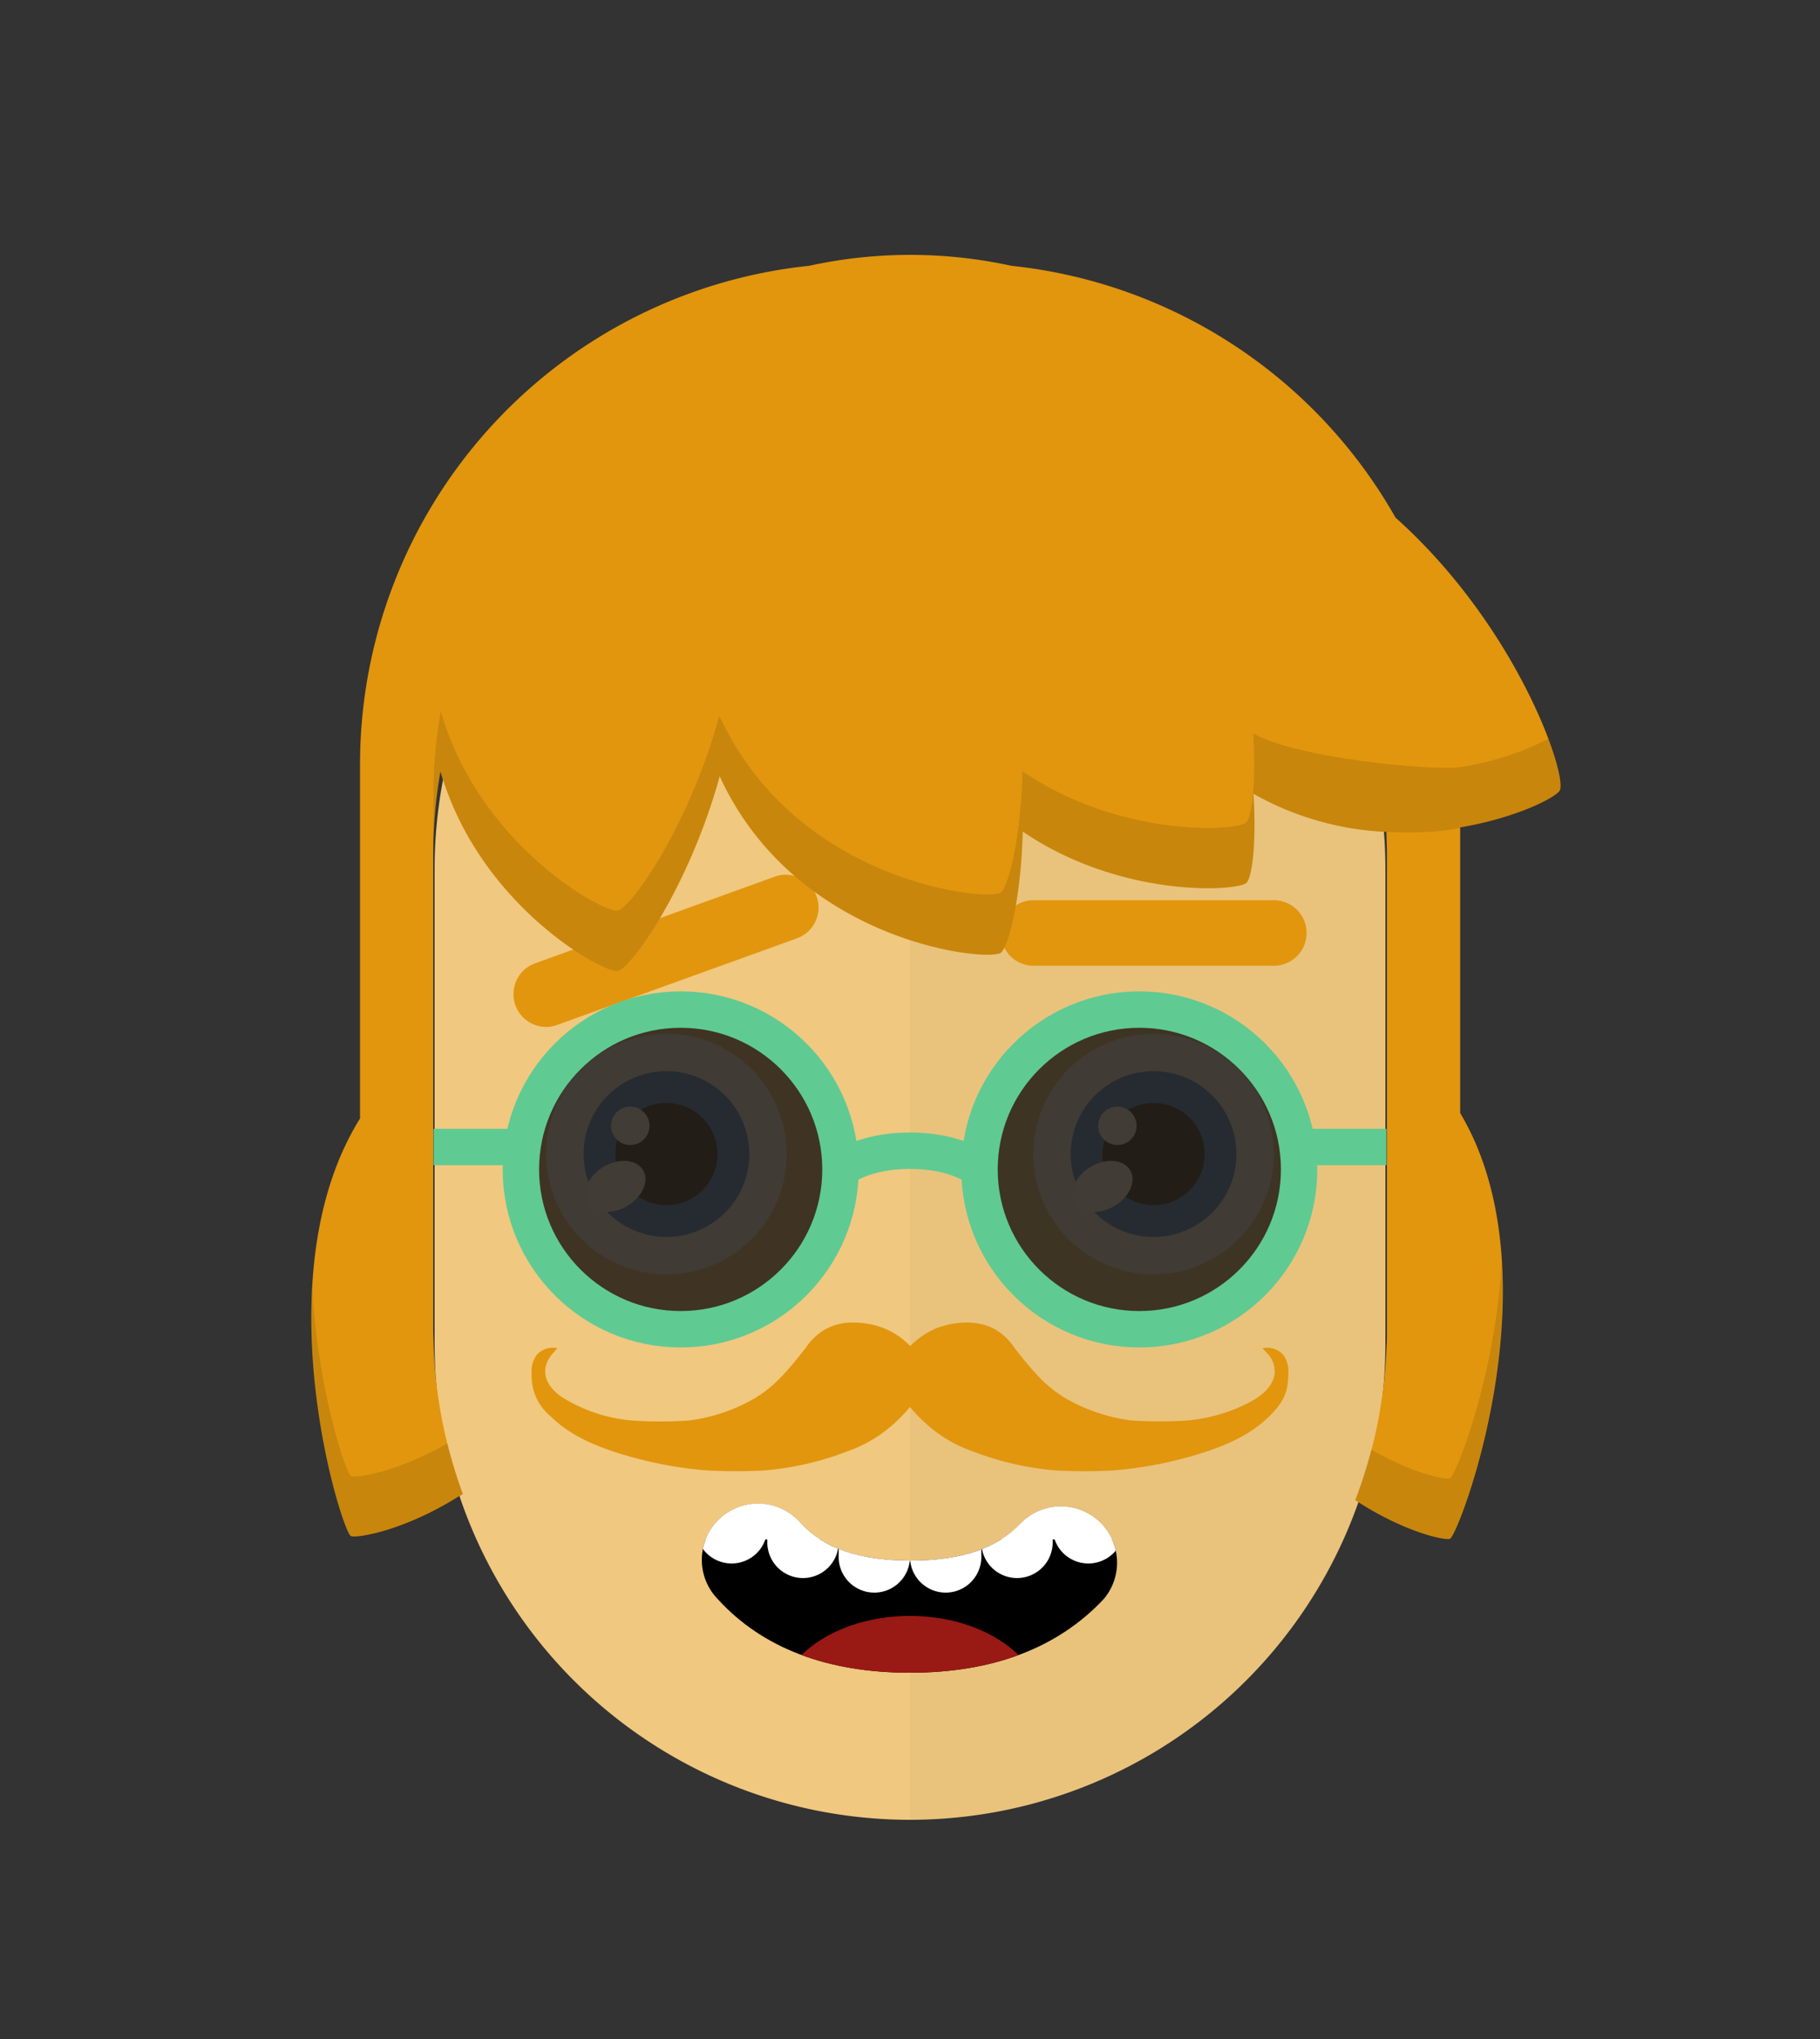 <svg id="svgBuilder" class="avatar-frame p-2 p-md-5 bg-white " xmlns="http://www.w3.org/2000/svg" viewBox="0 0 250 280" style="opacity: 1;">
  <rect x="0" y="0" width="250" height="280" fill="#333333" stroke="none"/>
  <defs>
    <clipPath id="b9b980b5-38c2-4c2c-b5a3-0250ab56908c" transform="translate(-59.5 -53.5)">
      <rect width="250" height="250" style="fill: none"></rect>
    </clipPath>
  </defs>
  <g id="ae1cd98a-2feb-47b9-a86d-6e1f11f5716f" data-name="SKIN" style="transform: translate(59.7px, 54px);">
    <g style="clip-path: url(#b9b980b5-38c2-4c2c-b5a3-0250ab56908c)">
      <g>
        <path class="first-color" d="M124.8,53.5a65.32,65.32,0,0,0-65.3,65.3v65.3a65.3,65.3,0,1,0,130.6,0V118.8A65.32,65.32,0,0,0,124.8,53.5Z" transform="translate(-59.5 -53.5)" style="fill: rgb(240, 200, 127);"></path>
        <path d="M124.8,53.5v196a65.32,65.32,0,0,0,65.3-65.3V118.9A65.34,65.34,0,0,0,124.8,53.5Z" transform="translate(-59.5 -53.5)" style="fill: #010202;opacity: 0.03;isolation: isolate"></path>
      </g>
    </g>
  </g>

  <g id="bd3309eb-8b07-4f44-adaf-7b4b664f32be" data-name="EYES" style="transform: translate(70.525px, 120.08px);">
    <g id="affd2b27-7486-4d4e-821e-1dae75a03fe4" data-name="Calque 1">
      <circle cx="87.93" cy="38.4" r="16.52" style="fill:#f6f6f6"></circle>
      <circle cx="87.93" cy="38.4" r="11.38" style="fill: rgb(50, 134, 219);" class="first-color"></circle>
      <circle cx="87.93" cy="38.4" r="7.01" style="fill:#1d1d1b"></circle>
      <ellipse cx="80.92" cy="42.84" rx="4.4" ry="3.15" transform="translate(-10.58 46.2) rotate(-30)" style="fill:#fff"></ellipse>
      <circle cx="82.96" cy="34.52" r="2.64" style="fill:#fff"></circle>
      <circle cx="21.02" cy="38.4" r="16.52" style="fill:#f6f6f6"></circle>
      <circle cx="21.02" cy="38.4" r="11.38" style="fill: rgb(50, 134, 219);" class="first-color"></circle>
      <circle cx="21.02" cy="38.4" r="7.01" style="fill:#1d1d1b"></circle>
      <ellipse cx="14.01" cy="42.84" rx="4.4" ry="3.15" transform="translate(-19.54 12.74) rotate(-30)" style="fill:#fff"></ellipse>
      <circle cx="16.05" cy="34.52" r="2.64" style="fill:#fff"></circle>
      <path d="M4.5,20.94A4.5,4.5,0,0,1,3,12.2L36,.27a4.5,4.5,0,0,1,3.06,8.46L6,20.67A4.53,4.53,0,0,1,4.5,20.94Z" style="fill: rgb(225, 150, 14);" class="color-eyebrows"></path>
      <path d="M104.45,12.54h-33a4.5,4.5,0,0,1,0-9h33a4.5,4.5,0,1,1,0,9Z" style="fill: rgb(225, 150, 14);" class="color-eyebrows"></path>
    </g>
  </g>

  <defs>
    <clipPath id="e81e833d-d511-4b5f-9347-6952e56bd0db" transform="translate(-85.8 -193.5)">
      <rect width="250" height="250" style="fill: none"></rect>
    </clipPath>
    <clipPath id="ec69978b-f6e1-4124-a802-0a5e63d59446" transform="translate(-85.8 -193.5)">
      <path d="M125,223.2c-11.4,0-20.3-3.4-26.4-10.1A7.72,7.72,0,1,1,110,202.7c3.1,3.4,8.1,5.1,15.1,5.1s11.9-1.7,15.1-5.1a7.72,7.72,0,0,1,11.4,10.4C145.3,219.8,136.4,223.2,125,223.2Z" style="fill: none"></path>
    </clipPath>
  </defs>
  <g id="a68597aa-d9c8-482b-980e-fef5d3b92a07" data-name="MOUTH" style="transform: translate(85.8px, 200px);">
    <g style="clip-path: url(#e81e833d-d511-4b5f-9347-6952e56bd0db); transform: translateY(-5px)">
      <g>
        <g style="clip-path: url(#ec69978b-f6e1-4124-a802-0a5e63d59446)">
          <path d="M125,223.2c-11.4,0-20.3-3.4-26.4-10.1A7.72,7.72,0,1,1,110,202.7c3.1,3.4,8.1,5.1,15.1,5.1s11.9-1.7,15.1-5.1a7.72,7.72,0,0,1,11.4,10.4C145.3,219.8,136.4,223.2,125,223.2Z" transform="translate(-85.8 -193.5)"></path>
        </g>
        <g style="clip-path: url(#ec69978b-f6e1-4124-a802-0a5e63d59446)">
          <path d="M90.7,197.5a4.91,4.91,0,0,0-4.9,4.9v4.9a4.9,4.9,0,1,0,9.8,0v-4.9A4.91,4.91,0,0,0,90.7,197.5Z" transform="translate(-85.8 -193.5)" style="fill: #fff"></path>
        </g>
        <g style="clip-path: url(#ec69978b-f6e1-4124-a802-0a5e63d59446)">
          <path d="M159.3,197.5a4.91,4.91,0,0,0-4.9,4.9v4.9a4.9,4.9,0,1,0,9.8,0v-4.9A4.91,4.91,0,0,0,159.3,197.5Z" transform="translate(-85.8 -193.5)" style="fill: #fff"></path>
        </g>
        <g style="clip-path: url(#ec69978b-f6e1-4124-a802-0a5e63d59446)">
          <path d="M100.5,193.5a4.91,4.91,0,0,0-4.9,4.9v4.9a4.9,4.9,0,0,0,9.8,0v-4.9A4.91,4.91,0,0,0,100.5,193.5Z" transform="translate(-85.8 -193.5)" style="fill: #fff"></path>
        </g>
        <g style="clip-path: url(#ec69978b-f6e1-4124-a802-0a5e63d59446)">
          <path d="M110.3,195.5a4.91,4.91,0,0,0-4.9,4.9v4.9a4.9,4.9,0,0,0,9.8,0v-4.9A4.91,4.91,0,0,0,110.3,195.5Z" transform="translate(-85.8 -193.5)" style="fill: #fff"></path>
        </g>
        <g style="clip-path: url(#ec69978b-f6e1-4124-a802-0a5e63d59446)">
          <path d="M120.1,197.5a4.91,4.91,0,0,0-4.9,4.9v4.9a4.9,4.9,0,0,0,9.8,0v-4.9A4.91,4.91,0,0,0,120.1,197.5Z" transform="translate(-85.8 -193.5)" style="fill: #fff"></path>
        </g>
        <g style="clip-path: url(#ec69978b-f6e1-4124-a802-0a5e63d59446)">
          <path d="M129.9,197.5a4.91,4.91,0,0,0-4.9,4.9v4.9a4.9,4.9,0,0,0,9.8,0v-4.9A4.91,4.91,0,0,0,129.9,197.5Z" transform="translate(-85.8 -193.5)" style="fill: #fff"></path>
        </g>
        <g style="clip-path: url(#ec69978b-f6e1-4124-a802-0a5e63d59446)">
          <path d="M139.7,195.5a4.91,4.91,0,0,0-4.9,4.9v4.9a4.9,4.9,0,0,0,9.8,0v-4.9A4.91,4.91,0,0,0,139.7,195.5Z" transform="translate(-85.8 -193.5)" style="fill: #fff"></path>
        </g>
        <g style="clip-path: url(#ec69978b-f6e1-4124-a802-0a5e63d59446)">
          <path d="M149.5,193.5a4.91,4.91,0,0,0-4.9,4.9v4.9a4.9,4.9,0,1,0,9.8,0v-4.9A4.91,4.91,0,0,0,149.5,193.5Z" transform="translate(-85.8 -193.5)" style="fill: #fff"></path>
        </g>
        <g style="clip-path: url(#ec69978b-f6e1-4124-a802-0a5e63d59446)">
          <rect x="9.8" y="2.4" width="58.7" height="9" style="fill: #fff"></rect>
        </g>
        <g style="clip-path: url(#ec69978b-f6e1-4124-a802-0a5e63d59446)">
          <ellipse cx="39.2" cy="34.7" rx="18.3" ry="12.8" style="fill: #991914"></ellipse>
        </g>
      </g>
    </g>
  </g>

<g style="transform: translate(73.035px, 181.622px);">
  <path class="first-color" d="M114.31,165.41a7.73,7.73,0,0,0-3.15,1.11,8.45,8.45,0,0,0-2.31,2.32c-2.91,3.75-4.46,5.3-6.73,6.76a23.87,23.87,0,0,1-9.38,3.22,58,58,0,0,1-7.68,0,21.6,21.6,0,0,1-9.64-3.18c-2.63-1.75-3.09-4.13-1.21-6.16l.53-.58-.29-.06a2.91,2.91,0,0,0-2.57,1,3.76,3.76,0,0,0-.67,2.61,7.11,7.11,0,0,0,2.58,5.77c2.2,2.17,5.12,3.76,9.4,5.1a55.18,55.18,0,0,0,12.07,2.35,74,74,0,0,0,7.88,0,40.58,40.58,0,0,0,11.34-2.59,18.7,18.7,0,0,0,5.69-3.15,20.56,20.56,0,0,0,2.77-2.7,1.27,1.27,0,0,1,.23-.27s.12.12.23.27a21.85,21.85,0,0,0,2.77,2.7,18.77,18.77,0,0,0,5.7,3.15,40.51,40.51,0,0,0,11.33,2.59,74.16,74.16,0,0,0,7.89,0,55.3,55.3,0,0,0,12.07-2.35c4.27-1.34,7.2-2.93,9.39-5.1,1.95-1.93,2.57-3.32,2.59-5.77a3.86,3.86,0,0,0-.67-2.61,2.94,2.94,0,0,0-2.58-1l-.29.06.54.58a3.54,3.54,0,0,1,1.09,3.09c-.3,1.56-1.51,2.81-3.91,4a23.16,23.16,0,0,1-8,2.24,58,58,0,0,1-7.68,0,24,24,0,0,1-9.39-3.22c-2.27-1.46-3.81-3-6.73-6.76a8.18,8.18,0,0,0-2.31-2.32c-2.13-1.39-5.23-1.53-8.41-.37a11.58,11.58,0,0,0-3.25,2.11l-.35.33-.34-.33a10.37,10.37,0,0,0-5.92-2.78A11.7,11.7,0,0,0,114.31,165.41Z" transform="translate(-71.21 -165.37)" style="fill: rgb(225, 150, 14);"></path>
  </g>

  <g id="e24c5ec7-335f-4d1d-95e2-f6b01da82b10" data-name="Calque 2" style="transform: translate(59.55px, 136.137px);">
    <g id="b6840535-802c-4230-9a2d-a6a8be522db4" data-name="Calque 1">
      <g>
        <circle cx="33.95" cy="24.45" r="21.95" style="fill: #231e16;opacity: 0.86"></circle>
        <circle cx="96.95" cy="24.45" r="21.95" style="fill: #231e16;opacity: 0.86"></circle>
        <circle cx="33.95" cy="24.45" r="21.95" class="first-color-stroke" style="fill: none; stroke: rgb(96, 202, 147); stroke-miterlimit: 10; stroke-width: 5px;"></circle>
        <circle cx="96.95" cy="24.45" r="21.95" class="first-color-stroke" style="fill: none; stroke: rgb(96, 202, 147); stroke-miterlimit: 10; stroke-width: 5px;"></circle>
        <path d="M55.91,24.45s3-2.57,9.54-2.57S75,24.45,75,24.45" class="first-color-stroke" style="fill: none; stroke: rgb(96, 202, 147); stroke-miterlimit: 10; stroke-width: 5px;"></path>
        <line x1="12" y1="21.37" y2="21.37" class="first-color-stroke" style="fill: none; stroke: rgb(96, 202, 147); stroke-miterlimit: 10; stroke-width: 5px;"></line>
        <line x1="130.9" y1="21.37" x2="118.39" y2="21.37" class="first-color-stroke" style="fill: none; stroke: rgb(96, 202, 147); stroke-miterlimit: 10; stroke-width: 5px;"></line>
      </g>
    </g>
  </g>

  <g id="b7695971-4255-4703-9f32-6711e3731ccf" data-name="Calque 2" style="transform: translate(39.205px, 1px);">
    <g id="e74d2ffe-b1f1-43d4-9407-2bb7a16526db" data-name="Calque 1" style="transform:translate(3.6px,34px)">
      <path d="M148.88,36.07A68.92,68.92,0,0,0,96.12,1.5a65.06,65.06,0,0,0-27.78,0A68.85,68.85,0,0,0,6.65,69.76v47.06c0,.59,0,1.18,0,1.77-.47.75-.91,1.53-1.34,2.34-11.47,21.88-1.1,54.41.07,55,.66.36,7.46-.66,15.38-5.79a65.32,65.32,0,0,1-4-20.19h0c0-.82-.06-1.64-.06-2.47V82.09a65.93,65.93,0,0,1,1-11.14C23,89.25,39.9,98.55,42,98.34c1.7-.17,9.7-11.09,14.06-26.74l.21.47c10.6,22.31,36.24,25,38.35,23.8,1-.58,2.83-7.22,3.06-16.68,13.44,9.15,29.21,8.22,30.69,7.08.78-.6,1.45-5.36,1-12.27a40.68,40.68,0,0,0,18.27,5.24c0,1,.07,1.9.07,2.85v65.45c0,.83,0,1.65-.06,2.47h0a65.35,65.35,0,0,1-4.28,21c6.76,4.43,12.42,5.58,13,5.29,1.2-.57,13.42-32.45,3.23-54.95a38.63,38.63,0,0,0-1.83-3.51c0-.34,0-.68,0-1V78.62c7.68-1.29,13.1-4.09,13.67-5.05C172.58,71.7,165.82,51.24,148.88,36.07Z" class="first-color" style="fill: rgb(225, 150, 14);"></path>
      <g>
        <path d="M6.69,110.31c0-.59,0-1.18,0-1.77v1.83Z" style="fill: rgba(0,0,0,0.11)"></path>
        <path d="M5.42,167.71C4.72,167.33.82,155.82.11,142c-.91,17.26,4.48,33.58,5.31,34,.66.36,7.46-.66,15.38-5.79a67.33,67.33,0,0,1-2.13-7C11.69,167.21,6,168,5.42,167.71Z" style="fill: rgba(0,0,0,0.11)"></path>
        <path d="M157.8,109.59v-1c0,.34,0,.67,0,1Z" style="fill: rgba(0,0,0,0.11)"></path>
        <path d="M156.38,168c-.55.26-5.08-.63-10.83-3.94a67.16,67.16,0,0,1-2.21,6.92c6.76,4.43,12.42,5.58,13,5.29.92-.43,8.26-19.15,7.13-38C162.61,154,157.16,167.64,156.38,168Z" style="fill: rgba(0,0,0,0.11)"></path>
        <path d="M169.9,66.46a40.37,40.37,0,0,1-12.1,3.89c-3.34.54-22.32-1.14-28.46-4.63.44,6.91-.23,11.67-1,12.27-1.48,1.14-17.25,2.07-30.69-7.07-.23,9.45-2,16.1-3.06,16.68-2.11,1.17-27.75-1.49-38.35-23.81L56,63.33C51.66,79,43.66,89.89,42,90.06,39.9,90.27,23,81,17.74,62.67a66.14,66.14,0,0,0-1,11.15v8.27a65.93,65.93,0,0,1,1-11.14C23,89.25,39.9,98.55,42,98.34c1.7-.17,9.7-11.09,14.06-26.74l.21.47c10.6,22.31,36.24,25,38.35,23.8,1-.58,2.83-7.22,3.06-16.68,13.44,9.15,29.21,8.22,30.69,7.08.78-.6,1.45-5.36,1-12.27a40.68,40.68,0,0,0,18.27,5.24c7.42.33,10.19-.62,10.19-.62,7.68-1.29,13.1-4.09,13.67-5.05C171.84,73,171.34,70.29,169.9,66.46Z" style="fill: rgba(0,0,0,0.11)"></path>
      </g>
    </g>
  </g>
</svg>
